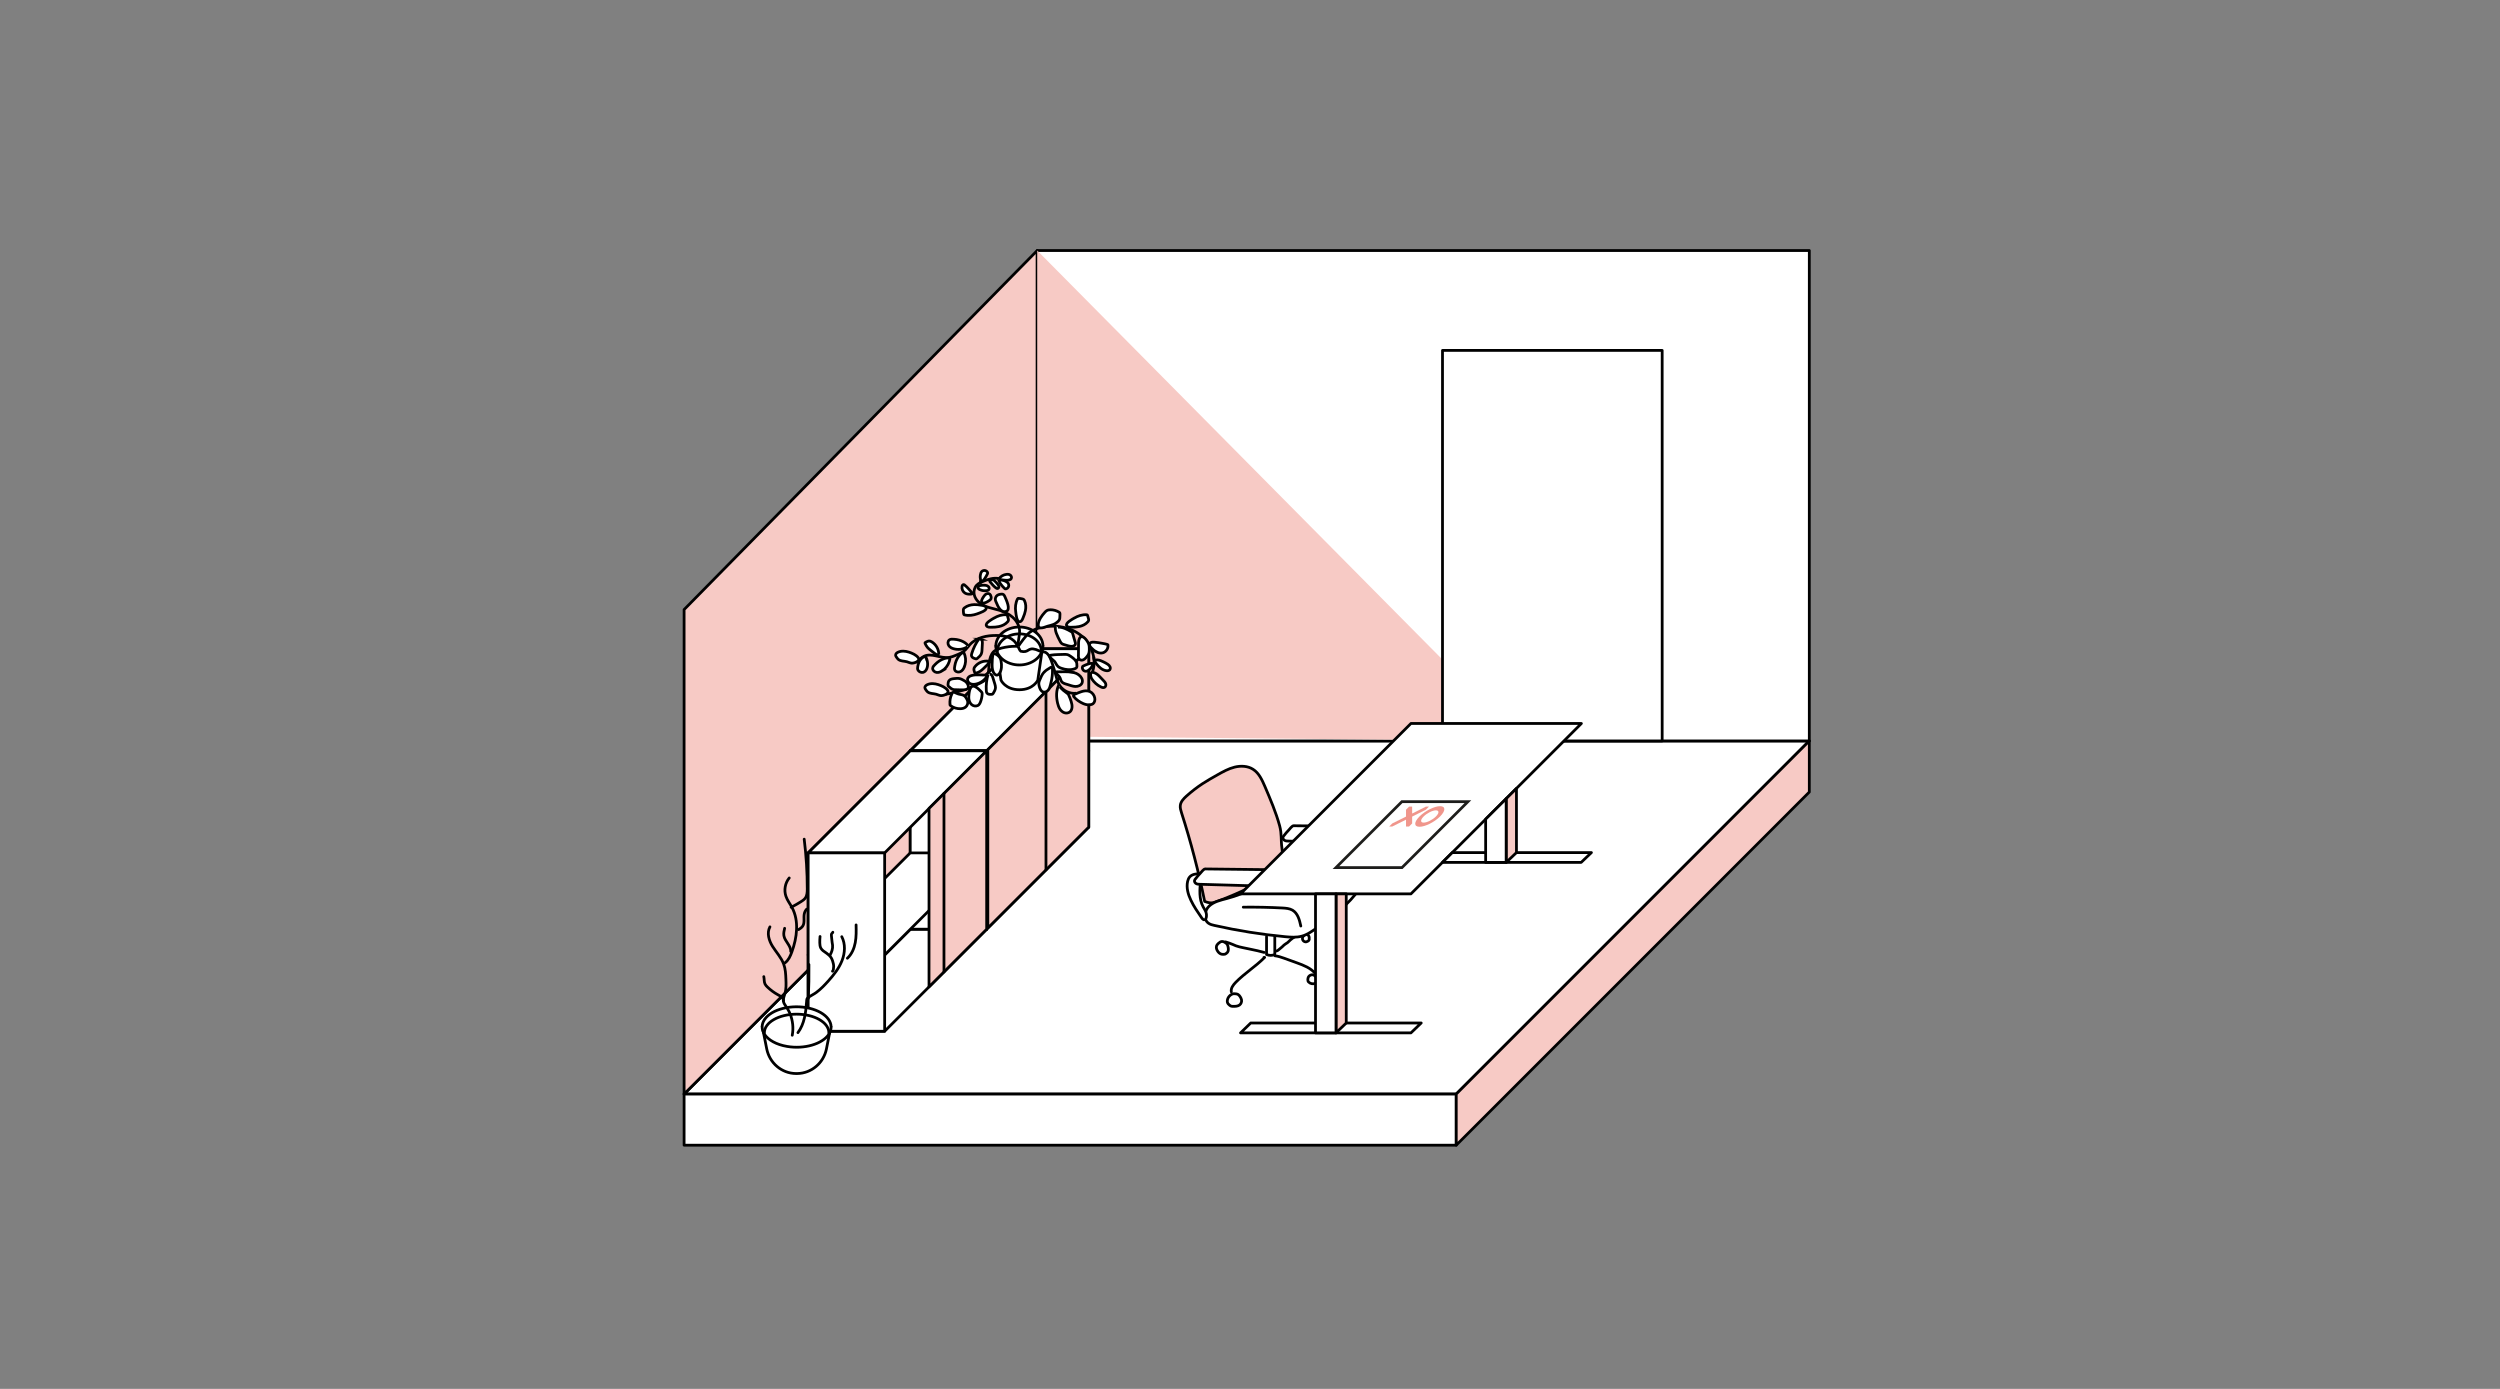 <?xml version="1.0" encoding="UTF-8"?> <svg xmlns="http://www.w3.org/2000/svg" width="360" height="200" viewBox="0 0 360 200" fill="none"><rect x="0" y="0" width="360" height="200" fill="#808080" stroke="none"/><g clip-path="url(#clip0_1_8143)"><path d="M98.51 157.543H209.699L260.54 106.693H149.36L98.51 157.543Z" fill="white" stroke="black" stroke-width="0.4" stroke-linecap="round" stroke-linejoin="round"></path><path d="M209.699 157.543H98.51V164.906H209.699V157.543Z" fill="white" stroke="black" stroke-width="0.4" stroke-linecap="round" stroke-linejoin="round"></path><path d="M149.36 106.693V36.074L98.51 87.78V157.543L149.36 106.693Z" fill="#F7CAC5" stroke="black" stroke-width="0.4" stroke-linecap="round" stroke-linejoin="round"></path><path d="M260.54 36.074H149.36V106.693H260.54V36.074Z" fill="white" stroke="black" stroke-width="0.4" stroke-linecap="round" stroke-linejoin="round"></path><path d="M260.54 114.056L209.699 164.906V157.543L260.54 106.693V114.056Z" fill="#F7CAC5" stroke="black" stroke-width="0.4" stroke-linecap="round" stroke-linejoin="round"></path><g style="mix-blend-mode:multiply"><path d="M149.36 36.074L219.317 106.693L149.36 106.031V36.074Z" fill="#F7CAC5"></path></g><path d="M239.353 50.459H207.72V106.693H239.353V50.459Z" fill="white" stroke="black" stroke-width="0.4" stroke-linecap="round" stroke-linejoin="round"></path><path d="M142.08 133.807H131.073L145.762 119.109H156.778L142.08 133.807Z" fill="white" stroke="black" stroke-width="0.4" stroke-linecap="round" stroke-linejoin="round"></path><path d="M131.073 133.807L145.762 119.109V93.422L131.073 108.12V133.807Z" fill="#F7CAC5" stroke="black" stroke-width="0.4" stroke-linecap="round" stroke-linejoin="round"></path><path d="M156.778 93.422H145.762V119.109H156.778V93.422Z" fill="white" stroke="black" stroke-width="0.4" stroke-linecap="round" stroke-linejoin="round"></path><path d="M142.08 108.12H131.073L145.762 93.422H156.778L142.08 108.12Z" fill="white" stroke="black" stroke-width="0.4" stroke-linecap="round" stroke-linejoin="round"></path><path d="M142.08 122.818H131.073L145.762 108.12H156.778L142.08 122.818Z" fill="white" stroke="black" stroke-width="0.4" stroke-linecap="round" stroke-linejoin="round"></path><path d="M142.246 133.641L156.778 119.109V93.422L142.246 107.954V133.641Z" fill="#F7CAC5" stroke="black" stroke-width="0.4" stroke-linecap="round" stroke-linejoin="round"></path><path d="M150.621 99.579V125.257" stroke="black" stroke-width="0.4" stroke-linecap="round" stroke-linejoin="round"></path><path d="M142.089 108.12H131.073V133.807H142.089V108.12Z" fill="white" stroke="black" stroke-width="0.4" stroke-linecap="round" stroke-linejoin="round"></path><path d="M127.391 148.496H116.374L131.073 133.807H142.08L127.391 148.496Z" fill="white" stroke="black" stroke-width="0.4" stroke-linecap="round" stroke-linejoin="round"></path><path d="M116.374 148.496L131.073 133.807V108.12L116.374 122.818V148.496Z" fill="#F7CAC5" stroke="black" stroke-width="0.4" stroke-linecap="round" stroke-linejoin="round"></path><path d="M142.089 108.12H131.073V133.807H142.089V108.12Z" fill="white" stroke="black" stroke-width="0.4" stroke-linecap="round" stroke-linejoin="round"></path><path d="M127.391 122.818H116.374L131.073 108.12H142.08L127.391 122.818Z" fill="white" stroke="black" stroke-width="0.4" stroke-linecap="round" stroke-linejoin="round"></path><path d="M127.391 137.507H116.374L131.073 122.818H142.08L127.391 137.507Z" fill="white" stroke="black" stroke-width="0.4" stroke-linecap="round" stroke-linejoin="round"></path><path d="M133.778 142.109L142.08 133.807V108.12L133.778 116.421V142.109Z" fill="#F7CAC5" stroke="black" stroke-width="0.4" stroke-linecap="round" stroke-linejoin="round"></path><path d="M135.932 114.268V139.955" stroke="black" stroke-width="0.4" stroke-linecap="round" stroke-linejoin="round"></path><path d="M127.391 122.818H116.374V148.505H127.391V122.818Z" fill="white" stroke="black" stroke-width="0.4" stroke-linecap="round" stroke-linejoin="round"></path><path d="M188.531 135.243C188.522 135.316 188.503 135.39 188.448 135.445C188.411 135.482 188.365 135.51 188.319 135.537C188.255 135.574 188.19 135.602 188.126 135.62C187.951 135.666 187.758 135.583 187.647 135.436C187.463 135.178 187.574 134.865 187.794 134.681C187.886 134.608 187.988 134.497 188.107 134.507C188.245 134.507 188.374 134.635 188.439 134.737C188.531 134.884 188.549 135.077 188.522 135.243H188.531Z" fill="white" stroke="black" stroke-width="0.4" stroke-linecap="round" stroke-linejoin="round"></path><path d="M183.818 136.945C184.021 136.899 184.177 136.706 184.334 136.596C184.546 136.448 184.711 136.264 184.895 136.09C185.052 135.942 185.227 135.878 185.392 135.749C185.54 135.639 185.659 135.491 185.806 135.362C186 135.197 186.202 135.04 186.414 134.921C186.561 134.838 186.727 134.783 186.865 134.7C187.003 134.617 187.132 134.479 187.279 134.396C187.555 134.24 188.098 134.074 188.071 134.083" stroke="black" stroke-width="0.4" stroke-linecap="round" stroke-linejoin="round"></path><path d="M173.474 129.813C172.599 125.505 171.486 121.235 170.142 117.047C170.031 116.688 169.912 116.32 169.967 115.952C170.041 115.418 170.446 115.004 170.841 114.645C171.568 113.992 172.342 113.393 173.151 112.86C173.842 112.409 174.56 112.004 175.278 111.599C176.078 111.148 176.888 110.688 177.781 110.467C178.674 110.246 179.668 110.283 180.441 110.78C181.297 111.323 181.738 112.317 182.143 113.246C182.935 115.105 183.736 116.964 184.269 118.916C184.592 120.112 184.426 120.922 184.601 122.155C184.72 123.03 184.794 123.959 184.398 124.751C184.003 125.533 183.211 126.039 182.447 126.472C180.054 127.843 177.542 128.994 174.946 129.914C174.394 130.107 174.017 130.006 173.474 129.803V129.813Z" fill="#F7CAC5" stroke="black" stroke-width="0.4" stroke-linecap="round" stroke-linejoin="round"></path><path d="M192.939 124.594C193.749 124.557 194.587 124.53 195.341 124.806C195.664 124.926 195.976 125.1 196.179 125.377C196.722 126.104 196.317 127.144 195.82 127.898C194.255 130.264 191.908 131.966 189.608 133.623C188.936 134.102 188.255 134.599 187.454 134.81C186.681 135.022 185.852 134.958 185.052 134.884C181.628 134.562 178.232 134.019 174.882 133.264C174.578 133.2 174.274 133.126 174.017 132.942C173.253 132.399 173.437 131.129 174.109 130.485C174.79 129.84 175.756 129.629 176.658 129.389C179.474 128.644 181.794 127.337 184.187 125.745C185.254 125.036 186.653 125.091 187.896 124.962C189.571 124.797 191.255 124.677 192.939 124.594V124.594Z" fill="white" stroke="black" stroke-width="0.4" stroke-linecap="round" stroke-linejoin="round"></path><path d="M184.868 120.351C184.812 120.425 184.766 120.489 184.748 120.581C184.711 120.756 184.84 120.94 184.997 121.023C185.153 121.106 185.346 121.115 185.53 121.115C189.58 121.235 193.63 121.345 197.679 121.465C198.13 121.474 198.609 121.483 198.995 121.263C199.253 121.115 199.437 120.885 199.63 120.664C199.87 120.379 200.1 120.103 200.339 119.818C200.477 119.652 200.624 119.422 200.514 119.238C200.422 119.081 200.21 119.063 200.035 119.063C195.452 119.008 190.859 118.962 186.276 118.906C186.064 118.906 185.714 119.385 185.567 119.541C185.319 119.799 185.089 120.066 184.877 120.351H184.868Z" fill="white" stroke="black" stroke-width="0.4" stroke-linecap="round" stroke-linejoin="round"></path><path d="M172.747 125.818C172.222 125.818 171.642 125.892 171.302 126.297C171.154 126.472 171.071 126.702 171.016 126.923C170.814 127.834 171.081 128.782 171.486 129.629C171.909 130.531 172.48 131.35 173.041 132.169C173.151 132.325 173.308 132.5 173.483 132.445C173.612 132.408 173.676 132.261 173.704 132.123C173.759 131.856 173.741 131.58 173.648 131.331C173.556 131.064 173.382 130.834 173.253 130.586C172.645 129.463 172.756 128.101 172.885 126.821" fill="white"></path><path d="M172.747 125.818C172.222 125.818 171.642 125.892 171.302 126.297C171.154 126.472 171.071 126.702 171.016 126.923C170.814 127.834 171.081 128.782 171.486 129.629C171.909 130.531 172.48 131.35 173.041 132.169C173.151 132.325 173.308 132.5 173.483 132.445C173.612 132.408 173.676 132.261 173.704 132.123C173.759 131.856 173.741 131.58 173.648 131.331C173.556 131.064 173.382 130.834 173.253 130.586C172.645 129.463 172.756 128.101 172.885 126.821" stroke="black" stroke-width="0.4" stroke-linecap="round" stroke-linejoin="round"></path><path d="M182.383 134.884V137.452C182.76 137.617 183.193 137.617 183.57 137.452V134.81" stroke="black" stroke-width="0.4" stroke-linecap="round" stroke-linejoin="round"></path><path d="M175.498 135.804C175.37 135.924 175.241 136.053 175.185 136.209C175.103 136.449 175.185 136.725 175.324 136.936C175.443 137.139 175.627 137.314 175.848 137.387C175.931 137.415 176.023 137.424 176.106 137.424C176.207 137.424 176.308 137.424 176.41 137.396C176.483 137.369 176.538 137.323 176.603 137.277C176.658 137.231 176.713 137.185 176.759 137.13C176.907 136.945 176.897 136.679 176.861 136.448C176.833 136.264 176.787 136.071 176.667 135.924C176.621 135.869 176.557 135.823 176.502 135.777C176.354 135.675 176.179 135.574 175.995 135.574C175.802 135.574 175.655 135.666 175.517 135.795L175.498 135.804Z" fill="white" stroke="black" stroke-width="0.4" stroke-linecap="round" stroke-linejoin="round"></path><path d="M188.383 140.765C188.347 140.857 188.337 140.958 188.328 141.059C188.328 141.124 188.328 141.198 188.347 141.262C188.365 141.326 188.411 141.372 188.448 141.418C188.687 141.667 189.092 141.741 189.405 141.593C189.433 141.575 189.46 141.566 189.488 141.538C189.516 141.51 189.534 141.474 189.543 141.437C189.617 141.225 189.635 140.995 189.552 140.783C189.469 140.581 189.304 140.461 189.101 140.388C188.936 140.323 188.706 140.406 188.568 140.507C188.485 140.572 188.411 140.664 188.374 140.765H188.383Z" fill="white" stroke="black" stroke-width="0.4" stroke-linecap="round" stroke-linejoin="round"></path><path d="M178.296 143.213C178.425 143.296 178.517 143.425 178.6 143.554C178.683 143.692 178.756 143.839 178.784 143.995C178.83 144.262 178.71 144.557 178.49 144.723C178.241 144.907 177.901 144.916 177.597 144.916C177.496 144.916 177.394 144.916 177.302 144.888C177.219 144.861 177.146 144.815 177.072 144.759C176.934 144.649 176.796 144.52 176.75 144.345C176.732 144.262 176.722 144.18 176.732 144.097C176.759 143.839 176.87 143.6 177.054 143.416C177.201 143.259 177.45 143.103 177.67 143.094C177.864 143.094 178.131 143.112 178.296 143.213V143.213Z" fill="white" stroke="black" stroke-width="0.4" stroke-linecap="round" stroke-linejoin="round"></path><path d="M176.474 135.629C176.842 135.74 177.201 135.869 177.551 136.016C177.698 136.08 177.836 136.145 177.983 136.2C178.296 136.32 178.628 136.384 178.959 136.458C179.355 136.541 179.75 136.623 180.146 136.706C180.781 136.835 181.416 136.973 182.033 137.148" stroke="black" stroke-width="0.4" stroke-linecap="round" stroke-linejoin="round"></path><path d="M183.598 137.636C184.049 137.682 184.49 137.838 184.914 137.985C185.53 138.206 186.147 138.436 186.773 138.657C187.73 139.007 188.742 139.384 189.387 140.176" stroke="black" stroke-width="0.4" stroke-linecap="round" stroke-linejoin="round"></path><path d="M177.312 142.827C177.21 142.32 177.569 141.842 177.937 141.464C179.217 140.148 180.818 139.173 182.107 137.866C182.079 137.847 182.033 137.847 182.005 137.866" stroke="black" stroke-width="0.4" stroke-linecap="round" stroke-linejoin="round"></path><path d="M187.316 133.347C187.132 132.482 186.883 131.515 186.119 131.064C185.687 130.816 185.171 130.779 184.674 130.751C182.797 130.65 180.91 130.613 179.033 130.632" stroke="black" stroke-width="0.4" stroke-linecap="round" stroke-linejoin="round"></path><path d="M172.13 126.573C172.075 126.647 172.029 126.711 172.01 126.803C171.973 126.978 172.102 127.162 172.259 127.245C172.415 127.328 172.608 127.337 172.793 127.337C176.842 127.457 180.892 127.567 184.941 127.687C185.392 127.696 185.871 127.705 186.257 127.484C186.515 127.337 186.699 127.107 186.892 126.886C187.132 126.601 187.362 126.325 187.601 126.039C187.739 125.874 187.886 125.643 187.776 125.459C187.684 125.303 187.472 125.285 187.297 125.285C182.714 125.229 178.121 125.183 173.538 125.128C173.326 125.128 172.977 125.607 172.829 125.763C172.581 126.021 172.351 126.288 172.139 126.573H172.13Z" fill="white" stroke="black" stroke-width="0.4" stroke-linecap="round" stroke-linejoin="round"></path><path d="M178.637 128.718H203.174L227.72 104.181H203.174L178.637 128.718Z" fill="white" stroke="black" stroke-width="0.4" stroke-linecap="round" stroke-linejoin="round"></path><path d="M178.637 148.735H203.174L204.655 147.309H180.109L178.637 148.735Z" fill="white" stroke="black" stroke-width="0.4" stroke-linecap="round" stroke-linejoin="round"></path><path d="M193.86 147.309L192.387 148.735V128.718H193.86V147.309Z" fill="#F7CAC5" stroke="black" stroke-width="0.4" stroke-linecap="round" stroke-linejoin="round"></path><path d="M192.387 128.718H189.433V148.735H192.387V128.718Z" fill="white" stroke="black" stroke-width="0.4" stroke-linecap="round" stroke-linejoin="round"></path><path d="M207.711 124.189H227.683L229.165 122.772H209.128L207.711 124.189Z" fill="white" stroke="black" stroke-width="0.4" stroke-linecap="round" stroke-linejoin="round"></path><path d="M218.369 122.772L216.887 124.189V115.013L218.369 113.532V122.772Z" fill="#F7CAC5" stroke="black" stroke-width="0.4" stroke-linecap="round" stroke-linejoin="round"></path><path d="M216.887 124.189H213.933V117.958L216.887 115.013V124.189Z" fill="white" stroke="black" stroke-width="0.4" stroke-linecap="round" stroke-linejoin="round"></path><path d="M201.876 115.437H211.383L201.885 124.935H192.378L201.876 115.437Z" fill="white" stroke="#1D1D1B" stroke-width="0.4" stroke-miterlimit="10"></path><path d="M207.371 117.572C208.19 116.753 208.19 116.09 207.371 116.09C206.551 116.09 205.226 116.753 204.407 117.572C203.588 118.391 203.588 119.054 204.407 119.054C205.226 119.054 206.551 118.391 207.371 117.572ZM206.772 117.572C206.285 118.06 205.493 118.456 205.005 118.456C204.517 118.456 204.517 118.06 205.005 117.572C205.493 117.084 206.285 116.688 206.772 116.688C207.26 116.688 207.26 117.084 206.772 117.572Z" fill="#F0968C"></path><path d="M202.465 119.017H202.907L203.349 118.575V117.59L205.327 116.596L205.769 116.155H205.327L203.349 117.149V116.155H202.907L202.465 116.596V117.59L200.486 118.575L200.044 119.017H200.486L202.465 118.032V119.017Z" fill="#F0968C"></path><path d="M150.179 92.869L149.443 97.941C149.443 97.941 148.826 99.321 146.792 99.321C144.758 99.321 144.142 97.941 144.142 97.941L143.405 92.869" fill="white"></path><path d="M150.179 92.869L149.443 97.941C149.443 97.941 148.826 99.321 146.792 99.321C144.758 99.321 144.142 97.941 144.142 97.941L143.405 92.869" stroke="black" stroke-width="0.4" stroke-miterlimit="10"></path><path d="M149.949 94.02C149.986 93.937 150.023 93.863 150.05 93.781C150.566 92.326 149.526 90.817 147.722 90.394C145.918 89.98 144.05 90.817 143.534 92.262C143.323 92.86 143.378 93.459 143.636 94.001" fill="white"></path><path d="M149.949 94.02C149.986 93.937 150.023 93.863 150.05 93.781C150.566 92.326 149.526 90.817 147.722 90.394C145.918 89.98 144.05 90.817 143.534 92.262C143.323 92.86 143.378 93.459 143.636 94.001" stroke="black" stroke-width="0.4" stroke-miterlimit="10"></path><path d="M146.792 91.277C145.044 91.277 143.617 92.4 143.617 93.79C143.617 93.863 143.617 93.937 143.626 94.001C143.994 94.775 144.786 95.4 145.854 95.649C147.547 96.045 149.314 95.318 149.94 94.02C149.94 93.946 149.958 93.863 149.958 93.79C149.958 92.4 148.541 91.277 146.783 91.277H146.792Z" fill="white" stroke="black" stroke-width="0.4" stroke-miterlimit="10"></path><path d="M146.618 93.09C146.94 92.612 147.768 91.461 148.219 91.102C148.753 90.679 149.425 90.458 150.087 90.32C152.048 89.924 154.211 90.292 155.748 91.572C157.285 92.851 158.012 95.124 157.238 96.965" stroke="black" stroke-width="0.4" stroke-miterlimit="10"></path><path d="M146.618 93.09C146.599 93.146 146.912 93.753 146.958 93.771C148.21 94.094 147.934 93.146 149.176 93.532C149.461 93.624 149.71 93.781 150.004 93.845C150.225 93.891 150.382 93.845 150.593 93.965C151.081 94.25 151.311 94.931 151.486 95.428C151.67 95.953 151.827 96.477 151.974 97.011C152.13 97.6 152.269 98.207 152.6 98.714C153.106 99.487 154.063 99.938 154.984 99.827" stroke="black" stroke-width="0.4" stroke-miterlimit="10"></path><path d="M156.815 101.493C157.018 101.493 157.238 101.456 157.404 101.328C157.643 101.134 157.699 100.794 157.643 100.499C157.57 100.103 157.294 99.735 156.926 99.579C156.548 99.422 156.116 99.468 155.729 99.597C155.444 99.689 155.158 99.809 154.882 99.929C154.671 100.011 154.468 100.094 154.643 100.334C154.947 100.748 155.508 101.107 155.968 101.309C156.235 101.429 156.521 101.502 156.815 101.502V101.493Z" fill="white" stroke="black" stroke-width="0.4" stroke-miterlimit="10"></path><path d="M152.489 98.594C152.066 99.404 152.084 100.37 152.296 101.263C152.37 101.548 152.453 101.834 152.609 102.082C152.766 102.331 152.996 102.542 153.272 102.635C153.548 102.727 153.879 102.681 154.091 102.487C154.256 102.34 154.339 102.119 154.367 101.898C154.404 101.585 154.33 101.272 154.238 100.978C154.146 100.674 154.026 100.38 153.888 100.085C153.861 100.03 153.842 99.984 153.796 99.938C153.75 99.892 153.704 99.855 153.649 99.818C153.272 99.561 152.922 99.257 152.627 98.916" fill="white"></path><path d="M152.489 98.594C152.066 99.404 152.084 100.37 152.296 101.263C152.37 101.548 152.453 101.834 152.609 102.082C152.766 102.331 152.996 102.542 153.272 102.635C153.548 102.727 153.879 102.681 154.091 102.487C154.256 102.34 154.339 102.119 154.367 101.898C154.404 101.585 154.33 101.272 154.238 100.978C154.146 100.674 154.026 100.38 153.888 100.085C153.861 100.03 153.842 99.984 153.796 99.938C153.75 99.892 153.704 99.855 153.649 99.818C153.272 99.561 152.922 99.257 152.627 98.916" stroke="black" stroke-width="0.4" stroke-miterlimit="10"></path><path d="M154.367 96.809C154.579 96.836 154.781 96.882 154.974 96.965C155.112 97.029 155.25 97.112 155.37 97.204C155.545 97.342 155.692 97.508 155.784 97.701C155.876 97.895 155.895 98.134 155.821 98.336C155.674 98.695 155.241 98.87 154.846 98.852C154.45 98.833 154.091 98.677 153.713 98.567C153.401 98.474 153.042 98.401 152.858 98.125C152.756 97.977 152.729 97.803 152.664 97.646C152.554 97.379 152.361 97.25 152.167 97.057C152.121 97.011 152.02 96.901 152.048 96.818C152.084 96.707 152.25 96.744 152.351 96.744C153.023 96.735 153.704 96.698 154.376 96.799L154.367 96.809Z" fill="white" stroke="black" stroke-width="0.4" stroke-miterlimit="10"></path><path d="M150.354 96.781C150.05 97.112 149.876 97.536 149.71 97.95C149.655 98.079 149.599 98.217 149.59 98.364C149.572 98.539 149.618 98.723 149.664 98.889C149.756 99.201 149.903 99.551 150.216 99.643C150.474 99.726 150.768 99.588 150.943 99.376C151.118 99.165 151.201 98.898 151.265 98.631C151.413 98.088 151.523 97.526 151.551 96.956C151.551 96.716 151.578 96.431 151.532 96.201C151.468 95.934 151.247 96.146 151.09 96.238C150.833 96.385 150.584 96.551 150.382 96.772L150.354 96.781Z" fill="white" stroke="black" stroke-width="0.4" stroke-miterlimit="10"></path><path d="M153.244 94.232C153.391 94.232 153.539 94.222 153.677 94.259C153.879 94.305 154.063 94.434 154.238 94.554C154.588 94.802 154.974 95.097 155.057 95.529C155.076 95.649 155.076 95.778 155.076 95.897C155.076 95.962 155.076 96.026 155.048 96.082C155.002 96.192 154.882 96.247 154.781 96.293C154.155 96.532 153.456 96.45 152.83 96.229C152.646 96.164 152.471 96.091 152.333 95.953C152.121 95.75 152.029 95.456 151.845 95.235C151.735 95.097 150.741 94.434 151.339 94.342C151.965 94.241 152.627 94.259 153.253 94.232H153.244Z" fill="white" stroke="black" stroke-width="0.4" stroke-miterlimit="10"></path><path d="M146.479 92.98C146.277 92.437 145.798 92.023 145.274 91.802C144.749 91.581 144.151 91.516 143.571 91.507C142.145 91.48 140.598 91.783 139.65 92.842C139.429 93.081 139.255 93.357 139.015 93.587C138.61 93.974 138.077 94.195 137.552 94.397C137.276 94.508 137 94.618 136.705 94.664C135.472 94.867 134.147 93.956 133.033 94.517C132.6 94.738 132.287 95.143 131.855 95.354" stroke="black" stroke-width="0.4" stroke-miterlimit="10"></path><path d="M146.618 93.09C145.808 92.971 143.617 93.265 143.056 93.864C142.678 94.268 142.522 94.839 142.457 95.391C142.393 95.944 142.402 96.505 142.292 97.048C142.227 97.342 142.126 97.646 141.914 97.867C141.758 98.033 141.546 98.152 141.344 98.263C139.706 99.128 137.929 99.708 136.098 99.993" stroke="black" stroke-width="0.4" stroke-miterlimit="10"></path><path d="M146.618 93.09C146.535 92.326 146.866 91.562 146.82 90.789C146.774 90.062 146.378 89.381 145.835 88.894C145.292 88.406 144.611 88.093 143.912 87.881C142.899 87.577 141.767 87.448 140.976 86.749C140.626 86.445 140.359 86.031 140.276 85.58C140.193 85.129 140.313 84.623 140.626 84.282C140.874 84.016 141.215 83.859 141.556 83.721C142.273 83.427 143.056 83.16 143.829 83.307" stroke="black" stroke-width="0.4" stroke-miterlimit="10"></path><path d="M150.446 88.185C150.529 88.093 150.621 88.001 150.722 87.936C150.888 87.835 151.081 87.807 151.275 87.807C151.707 87.807 152.14 87.927 152.508 88.157C152.545 88.185 152.591 88.212 152.609 88.249C152.627 88.295 152.637 88.341 152.637 88.387C152.637 88.562 152.637 88.728 152.618 88.894C152.618 88.995 152.6 89.105 152.563 89.206C152.517 89.317 152.434 89.409 152.351 89.492C152.158 89.676 151.928 89.832 151.67 89.933C151.413 90.035 151.146 90.09 150.879 90.164C150.474 90.274 149.471 90.799 149.507 89.952C149.535 89.308 150.023 88.645 150.446 88.185Z" fill="white" stroke="black" stroke-width="0.4" stroke-miterlimit="10"></path><path d="M152.002 90.145C151.91 90.486 151.992 90.854 152.112 91.185C152.259 91.59 152.462 91.977 152.664 92.354C152.72 92.465 152.784 92.575 152.876 92.658C152.968 92.731 153.078 92.777 153.198 92.814C153.401 92.879 153.603 92.943 153.815 92.998C154.1 93.072 154.431 93.136 154.689 92.971C154.772 92.915 154.836 92.842 154.855 92.75C154.873 92.658 154.855 92.575 154.827 92.483C154.717 92.059 154.597 91.645 154.468 91.231C154.45 91.176 154.431 91.121 154.404 91.075C154.367 91.019 154.303 90.983 154.247 90.955C153.658 90.615 153.014 90.274 152.333 90.311" fill="white"></path><path d="M152.002 90.145C151.91 90.486 151.992 90.854 152.112 91.185C152.259 91.59 152.462 91.977 152.664 92.354C152.72 92.465 152.784 92.575 152.876 92.658C152.968 92.731 153.078 92.777 153.198 92.814C153.401 92.879 153.603 92.943 153.815 92.998C154.1 93.072 154.431 93.136 154.689 92.971C154.772 92.915 154.836 92.842 154.855 92.75C154.873 92.658 154.855 92.575 154.827 92.483C154.717 92.059 154.597 91.645 154.468 91.231C154.45 91.176 154.431 91.121 154.404 91.075C154.367 91.019 154.303 90.983 154.247 90.955C153.658 90.615 153.014 90.274 152.333 90.311" stroke="black" stroke-width="0.4" stroke-miterlimit="10"></path><path d="M154.68 89.013C155.223 88.691 155.84 88.479 156.465 88.525C156.502 88.525 156.539 88.525 156.567 88.553C156.594 88.571 156.603 88.608 156.613 88.636C156.668 88.792 156.714 88.958 156.751 89.124C156.769 89.197 156.778 89.28 156.76 89.354C156.741 89.418 156.695 89.473 156.659 89.528C156.337 89.906 155.867 90.127 155.379 90.228C155.039 90.302 154.689 90.32 154.339 90.32C154.1 90.32 153.75 90.357 153.603 90.118C153.355 89.722 154.404 89.179 154.671 89.013H154.68Z" fill="white" stroke="black" stroke-width="0.4" stroke-miterlimit="10"></path><path d="M143.129 89.013C143.672 88.691 144.289 88.479 144.915 88.525C144.952 88.525 144.988 88.525 145.016 88.553C145.044 88.571 145.053 88.608 145.062 88.636C145.117 88.792 145.163 88.958 145.2 89.124C145.219 89.197 145.228 89.28 145.209 89.354C145.191 89.418 145.145 89.473 145.108 89.528C144.786 89.906 144.317 90.127 143.829 90.228C143.488 90.302 143.139 90.32 142.789 90.32C142.549 90.32 142.2 90.357 142.053 90.118C141.804 89.722 142.853 89.179 143.12 89.013H143.129Z" fill="white" stroke="black" stroke-width="0.4" stroke-miterlimit="10"></path><path d="M146.259 88.102C146.176 87.476 146.231 86.823 146.516 86.261C146.535 86.234 146.553 86.197 146.581 86.178C146.608 86.16 146.645 86.16 146.682 86.169C146.848 86.169 147.013 86.197 147.179 86.234C147.253 86.252 147.335 86.27 147.4 86.317C147.455 86.362 147.483 86.418 147.519 86.482C147.731 86.924 147.759 87.448 147.658 87.936C147.593 88.277 147.473 88.608 147.335 88.93C147.243 89.151 147.142 89.483 146.857 89.528C146.397 89.602 146.305 88.424 146.268 88.111L146.259 88.102Z" fill="white" stroke="black" stroke-width="0.4" stroke-miterlimit="10"></path><path d="M140.746 88.387C140.157 88.599 139.503 88.7 138.896 88.544C138.859 88.544 138.822 88.525 138.804 88.498C138.785 88.47 138.776 88.442 138.767 88.406C138.739 88.24 138.721 88.074 138.721 87.9C138.721 87.817 138.721 87.743 138.758 87.669C138.785 87.605 138.84 87.559 138.896 87.522C139.282 87.218 139.788 87.08 140.276 87.062C140.626 87.053 140.966 87.09 141.316 87.154C141.556 87.2 141.896 87.228 142.006 87.485C142.181 87.918 141.049 88.268 140.755 88.378L140.746 88.387Z" fill="white" stroke="black" stroke-width="0.4" stroke-miterlimit="10"></path><path d="M155.287 94.36C155.287 94.581 155.306 94.83 155.471 94.968C155.6 95.078 155.803 95.088 155.968 95.023C156.134 94.959 156.263 94.839 156.383 94.71C156.567 94.517 156.732 94.287 156.806 94.029C156.852 93.854 156.861 93.67 156.861 93.486C156.861 93.228 156.861 92.962 156.76 92.713C156.613 92.308 155.84 91.185 155.444 91.931C155.269 92.253 155.315 92.741 155.306 93.09C155.296 93.514 155.296 93.928 155.296 94.351L155.287 94.36Z" fill="white" stroke="black" stroke-width="0.4" stroke-miterlimit="10"></path><path d="M157.864 93.873C158.159 94.02 158.499 94.094 158.821 94.001C159.291 93.864 159.622 93.348 159.539 92.86C159.521 92.768 158.729 92.639 158.628 92.621C158.306 92.557 157.975 92.51 157.653 92.483C157.413 92.465 157.064 92.428 156.935 92.676C156.824 92.879 156.962 93.09 157.1 93.238C157.321 93.477 157.588 93.716 157.883 93.864L157.864 93.873Z" fill="white" stroke="black" stroke-width="0.4" stroke-miterlimit="10"></path><path d="M157.533 94.544C157.441 94.931 157.662 95.308 157.91 95.621C158.269 96.082 158.739 96.505 159.318 96.579C159.484 96.606 159.677 96.579 159.797 96.459C159.898 96.339 159.908 96.155 159.843 96.017C159.779 95.879 159.659 95.759 159.53 95.667C159.318 95.511 159.079 95.4 158.831 95.281C158.481 95.115 158.085 94.94 157.717 95.069" fill="white"></path><path d="M157.533 94.544C157.441 94.931 157.662 95.308 157.91 95.621C158.269 96.082 158.739 96.505 159.318 96.579C159.484 96.606 159.677 96.579 159.797 96.459C159.898 96.339 159.908 96.155 159.843 96.017C159.779 95.879 159.659 95.759 159.53 95.667C159.318 95.511 159.079 95.4 158.831 95.281C158.481 95.115 158.085 94.94 157.717 95.069" stroke="black" stroke-width="0.4" stroke-miterlimit="10"></path><path d="M157.229 97.775C157.551 98.263 158.002 98.668 158.527 98.916C158.693 98.999 158.895 99.064 159.061 98.972C159.236 98.879 159.282 98.631 159.217 98.447C159.153 98.263 159.006 98.106 158.868 97.968C158.481 97.582 158.048 96.993 157.496 96.845C156.861 96.671 157.018 97.444 157.229 97.775V97.775Z" fill="white" stroke="black" stroke-width="0.4" stroke-miterlimit="10"></path><path d="M157.248 95.529C157.146 95.529 157.054 95.529 156.962 95.538C156.87 95.557 156.778 95.585 156.686 95.621C156.447 95.704 156.208 95.787 155.987 95.907C155.95 95.925 155.922 95.944 155.895 95.971C155.876 95.999 155.858 96.035 155.858 96.072C155.84 96.229 155.895 96.404 156.005 96.514C156.116 96.624 156.29 96.68 156.447 96.652C156.613 96.624 156.751 96.514 156.88 96.404C156.972 96.321 157.064 96.238 157.128 96.137C157.202 96.026 157.257 95.907 157.33 95.805C157.367 95.759 157.524 95.64 157.505 95.585C157.487 95.502 157.294 95.538 157.238 95.529H157.248Z" fill="white" stroke="black" stroke-width="0.4" stroke-miterlimit="10"></path><path d="M143.875 83.666C143.902 83.758 143.939 83.85 143.985 83.933C144.031 84.016 144.096 84.089 144.151 84.172C144.307 84.365 144.464 84.568 144.657 84.734C144.685 84.761 144.712 84.779 144.749 84.798C144.786 84.807 144.823 84.798 144.86 84.798C145.016 84.761 145.154 84.651 145.219 84.503C145.283 84.356 145.274 84.181 145.2 84.034C145.117 83.887 144.97 83.795 144.823 83.712C144.712 83.657 144.602 83.601 144.482 83.565C144.353 83.528 144.225 83.519 144.096 83.491C144.04 83.473 143.875 83.362 143.829 83.399C143.755 83.445 143.847 83.611 143.875 83.666V83.666Z" fill="white" stroke="black" stroke-width="0.4" stroke-miterlimit="10"></path><path d="M141.445 83.703C141.519 83.647 141.602 83.583 141.666 83.509C141.73 83.436 141.786 83.353 141.832 83.27C141.97 83.058 142.099 82.847 142.2 82.617C142.218 82.58 142.227 82.543 142.227 82.506C142.227 82.469 142.209 82.433 142.191 82.396C142.108 82.258 141.96 82.156 141.795 82.147C141.629 82.138 141.473 82.193 141.362 82.313C141.252 82.442 141.206 82.607 141.178 82.773C141.16 82.893 141.141 83.022 141.151 83.141C141.151 83.27 141.197 83.399 141.206 83.528C141.206 83.592 141.16 83.776 141.206 83.813C141.27 83.868 141.399 83.721 141.445 83.684V83.703Z" fill="white" stroke="black" stroke-width="0.4" stroke-miterlimit="10"></path><path d="M135.104 98.585C134.588 98.419 133.999 98.364 133.512 98.603C133.337 98.686 133.171 98.843 133.18 99.036C133.18 99.128 133.245 99.22 133.3 99.294C133.383 99.413 133.456 99.533 133.567 99.625C133.898 99.901 134.386 99.855 134.8 99.966C135.03 100.03 135.251 100.15 135.49 100.168C135.822 100.196 136.77 99.901 136.457 99.413C136.181 98.99 135.555 98.732 135.104 98.585V98.585Z" fill="white" stroke="black" stroke-width="0.4" stroke-miterlimit="10"></path><path d="M130.889 93.909C130.373 93.744 129.784 93.689 129.296 93.928C129.121 94.011 128.956 94.167 128.965 94.36C128.965 94.453 129.029 94.544 129.085 94.618C129.167 94.738 129.241 94.857 129.352 94.95C129.683 95.226 130.171 95.18 130.585 95.29C130.815 95.354 131.036 95.474 131.275 95.493C131.606 95.52 132.554 95.226 132.241 94.738C131.965 94.314 131.339 94.057 130.889 93.909V93.909Z" fill="white" stroke="black" stroke-width="0.4" stroke-miterlimit="10"></path><path d="M136.788 101.42C136.788 101.466 136.797 101.521 136.825 101.558C136.843 101.585 136.871 101.613 136.908 101.631C137.313 101.926 137.819 102.073 138.316 102.055C138.583 102.045 138.85 101.981 139.052 101.815C139.301 101.613 139.42 101.254 139.337 100.941C139.301 100.821 139.245 100.711 139.181 100.6C139.107 100.462 139.015 100.324 138.896 100.223C138.684 100.048 138.389 100.021 138.123 99.965C137.874 99.91 137.672 99.791 137.441 99.698C137.211 99.606 137.138 99.781 137.046 99.975C136.834 100.426 136.751 100.932 136.797 101.42H136.788Z" fill="white" stroke="black" stroke-width="0.4" stroke-miterlimit="10"></path><path d="M137.672 99.33C137.552 99.33 137.441 99.33 137.322 99.303C137.046 99.248 136.834 99.054 136.622 98.861C136.586 98.824 136.549 98.797 136.53 98.741C136.512 98.695 136.512 98.64 136.512 98.594C136.521 98.401 136.54 98.189 136.65 98.023C136.816 97.803 137.119 97.747 137.395 97.72C137.662 97.692 137.938 97.655 138.205 97.72C138.435 97.775 138.647 97.904 138.859 98.023C138.96 98.079 139.052 98.143 139.135 98.226C139.393 98.493 139.66 99.109 139.172 99.266C138.721 99.413 138.132 99.312 137.662 99.312L137.672 99.33Z" fill="white" stroke="black" stroke-width="0.4" stroke-miterlimit="10"></path><path d="M139.54 99.873C139.503 100.186 139.476 100.508 139.549 100.821C139.623 101.134 139.798 101.429 140.083 101.576C140.368 101.723 140.746 101.705 140.966 101.475C141.059 101.374 141.114 101.254 141.169 101.134C141.316 100.766 141.408 100.37 141.427 99.965C141.427 99.883 141.427 99.8 141.399 99.735C141.371 99.671 141.316 99.625 141.27 99.57C141.206 99.505 141.132 99.441 141.068 99.376C141.003 99.312 140.948 99.257 140.884 99.201C140.672 99.017 140.258 98.686 139.963 98.861C139.65 99.036 139.586 99.579 139.54 99.892V99.873Z" fill="white" stroke="black" stroke-width="0.4" stroke-miterlimit="10"></path><path d="M142.172 97.186C141.408 97.269 140.617 97.057 139.88 97.287C139.669 97.352 139.457 97.471 139.365 97.674C139.245 97.941 139.411 98.272 139.66 98.419C139.908 98.567 140.23 98.567 140.516 98.511C141.178 98.382 141.776 97.959 142.126 97.388" fill="white"></path><path d="M142.172 97.186C141.408 97.269 140.617 97.057 139.88 97.287C139.669 97.352 139.457 97.471 139.365 97.674C139.245 97.941 139.411 98.272 139.66 98.419C139.908 98.567 140.23 98.567 140.516 98.511C141.178 98.382 141.776 97.959 142.126 97.388" stroke="black" stroke-width="0.4" stroke-miterlimit="10"></path><path d="M143.801 83.463C144.298 83.454 144.795 83.629 145.274 83.528C145.412 83.5 145.559 83.436 145.623 83.307C145.716 83.141 145.623 82.92 145.476 82.81C145.329 82.7 145.117 82.681 144.933 82.709C144.501 82.755 144.096 82.994 143.847 83.344" fill="white"></path><path d="M143.801 83.463C144.298 83.454 144.795 83.629 145.274 83.528C145.412 83.5 145.559 83.436 145.623 83.307C145.716 83.141 145.623 82.92 145.476 82.81C145.329 82.7 145.117 82.681 144.933 82.709C144.501 82.755 144.096 82.994 143.847 83.344" stroke="black" stroke-width="0.4" stroke-miterlimit="10"></path><path d="M139.411 93.017C139.209 92.639 138.463 92.106 137.331 92.05C137.11 92.041 136.871 92.013 136.696 92.151C136.466 92.336 136.457 92.704 136.613 92.952C136.77 93.201 137.046 93.348 137.331 93.422C137.975 93.606 138.702 93.514 139.273 93.164" fill="white"></path><path d="M139.411 93.017C139.209 92.639 138.463 92.106 137.331 92.05C137.11 92.041 136.871 92.013 136.696 92.151C136.466 92.336 136.457 92.704 136.613 92.952C136.77 93.201 137.046 93.348 137.331 93.422C137.975 93.606 138.702 93.514 139.273 93.164" stroke="black" stroke-width="0.4" stroke-miterlimit="10"></path><path d="M133.355 94.673C133.622 95.253 133.65 95.879 133.429 96.358C133.327 96.569 133.171 96.753 132.932 96.818C132.692 96.882 132.361 96.763 132.205 96.523C132.094 96.339 132.131 96.146 132.159 95.971C132.306 95.051 132.858 94.591 133.217 94.535C133.254 94.554 133.272 94.591 133.3 94.627C133.318 94.646 133.337 94.664 133.346 94.692L133.355 94.673Z" fill="white" stroke="black" stroke-width="0.4" stroke-miterlimit="10"></path><path d="M138.85 96.054C138.896 95.943 138.942 95.824 138.969 95.704C139.043 95.419 139.061 95.124 139.034 94.83C139.015 94.683 138.988 94.535 138.951 94.397C138.932 94.324 138.905 94.259 138.877 94.186C138.868 94.149 138.85 94.121 138.84 94.084C138.84 94.057 138.84 94.038 138.813 94.02C138.794 94.011 138.767 94.011 138.739 94.011C138.684 94.011 138.629 94.011 138.583 94.02C138.537 94.029 138.481 94.057 138.445 94.094C138.389 94.149 138.316 94.195 138.261 94.259C138.196 94.324 138.141 94.388 138.086 94.462C137.764 94.876 137.57 95.373 137.488 95.888C137.451 96.109 137.395 96.339 137.515 96.532C137.672 96.781 138.031 96.836 138.297 96.716C138.564 96.597 138.739 96.33 138.859 96.063L138.85 96.054Z" fill="white" stroke="black" stroke-width="0.4" stroke-miterlimit="10"></path><path d="M135.674 96.597C135.776 96.532 135.877 96.459 135.969 96.376C136.19 96.183 136.374 95.943 136.512 95.686C136.576 95.557 136.641 95.419 136.687 95.281C136.705 95.207 136.733 95.143 136.742 95.069C136.742 95.032 136.751 94.996 136.77 94.968C136.779 94.94 136.797 94.931 136.788 94.894C136.779 94.876 136.76 94.857 136.733 94.848C136.687 94.821 136.641 94.784 136.595 94.765C136.549 94.747 136.494 94.738 136.438 94.747C136.365 94.765 136.273 94.765 136.199 94.775C136.107 94.793 136.024 94.821 135.941 94.848C135.444 95.014 135.003 95.318 134.644 95.695C134.487 95.851 134.312 96.017 134.303 96.238C134.294 96.532 134.561 96.781 134.855 96.827C135.15 96.873 135.435 96.753 135.684 96.597H135.674Z" fill="white" stroke="black" stroke-width="0.4" stroke-miterlimit="10"></path><path d="M142.283 97.103C142.071 97.849 141.979 98.64 142.025 99.413C142.025 99.551 142.053 99.708 142.135 99.818C142.283 100.002 142.55 100.002 142.78 99.984C142.835 99.984 142.89 99.984 142.936 99.947C142.973 99.919 143 99.883 143.028 99.837C143.175 99.588 143.332 99.33 143.35 99.036C143.35 98.852 143.313 98.677 143.258 98.502C143.166 98.189 143.074 97.867 142.964 97.554C142.927 97.444 142.89 97.333 142.826 97.241C142.761 97.149 142.651 97.076 142.54 97.076" fill="white"></path><path d="M142.283 97.103C142.071 97.849 141.979 98.64 142.025 99.413C142.025 99.551 142.053 99.708 142.135 99.818C142.283 100.002 142.55 100.002 142.78 99.984C142.835 99.984 142.89 99.984 142.936 99.947C142.973 99.919 143 99.883 143.028 99.837C143.175 99.588 143.332 99.33 143.35 99.036C143.35 98.852 143.313 98.677 143.258 98.502C143.166 98.189 143.074 97.867 142.964 97.554C142.927 97.444 142.89 97.333 142.826 97.241C142.761 97.149 142.651 97.076 142.54 97.076" stroke="black" stroke-width="0.4" stroke-miterlimit="10"></path><path d="M141.224 92.05C141.335 92.087 141.408 92.198 141.436 92.299C141.463 92.4 141.463 92.529 141.463 92.639C141.454 92.971 141.436 93.293 141.408 93.624C141.399 93.808 141.381 93.992 141.307 94.158C141.197 94.425 140.957 94.618 140.736 94.802C140.7 94.83 140.663 94.867 140.617 94.876C140.562 94.885 140.506 94.876 140.451 94.857C140.23 94.793 139.982 94.701 139.908 94.48C139.862 94.342 139.908 94.195 139.945 94.066C140.175 93.32 140.525 92.612 140.985 91.986C141.04 91.986 141.068 92.004 141.123 92.013C141.178 92.023 141.187 92.032 141.233 92.05H141.224Z" fill="white" stroke="black" stroke-width="0.4" stroke-miterlimit="10"></path><path d="M142.375 95.216C141.648 95.097 140.865 95.41 140.405 95.989C140.359 96.054 140.304 96.118 140.276 96.192C140.193 96.404 140.276 96.643 140.359 96.855C140.368 96.882 140.377 96.91 140.405 96.928C140.442 96.956 140.497 96.947 140.543 96.928C140.746 96.864 140.948 96.79 141.123 96.68C141.279 96.578 141.427 96.45 141.565 96.321C141.942 95.971 142.319 95.621 142.605 95.198" fill="white"></path><path d="M142.375 95.216C141.648 95.097 140.865 95.41 140.405 95.989C140.359 96.054 140.304 96.118 140.276 96.192C140.193 96.404 140.276 96.643 140.359 96.855C140.368 96.882 140.377 96.91 140.405 96.928C140.442 96.956 140.497 96.947 140.543 96.928C140.746 96.864 140.948 96.79 141.123 96.68C141.279 96.578 141.427 96.45 141.565 96.321C141.942 95.971 142.319 95.621 142.605 95.198" stroke="black" stroke-width="0.4" stroke-miterlimit="10"></path><path d="M135.187 94.241C135.187 93.504 134.782 92.777 134.137 92.409C134.064 92.373 133.99 92.336 133.917 92.317C133.696 92.271 133.466 92.382 133.272 92.492C133.245 92.501 133.226 92.52 133.208 92.547C133.18 92.584 133.208 92.639 133.226 92.685C133.318 92.879 133.42 93.063 133.558 93.228C133.677 93.376 133.834 93.495 133.981 93.615C134.377 93.937 134.782 94.259 135.242 94.48" fill="white"></path><path d="M135.187 94.241C135.187 93.504 134.782 92.777 134.137 92.409C134.064 92.373 133.99 92.336 133.917 92.317C133.696 92.271 133.466 92.382 133.272 92.492C133.245 92.501 133.226 92.52 133.208 92.547C133.18 92.584 133.208 92.639 133.226 92.685C133.318 92.879 133.42 93.063 133.558 93.228C133.677 93.376 133.834 93.495 133.981 93.615C134.377 93.937 134.782 94.259 135.242 94.48" stroke="black" stroke-width="0.4" stroke-miterlimit="10"></path><path d="M142.991 94.103C142.899 94.636 142.862 95.189 142.862 95.732C142.862 96.183 142.908 96.661 143.185 97.011C143.277 97.121 143.396 97.213 143.534 97.223C143.709 97.223 143.856 97.076 143.948 96.928C144.252 96.431 144.261 95.805 144.16 95.226C144.133 95.069 144.105 94.922 144.031 94.784C143.939 94.618 143.801 94.48 143.663 94.37C143.543 94.278 143.415 94.186 143.267 94.149C143.12 94.112 142.945 94.167 142.862 94.287" fill="white"></path><path d="M142.991 94.103C142.899 94.636 142.862 95.189 142.862 95.732C142.862 96.183 142.908 96.661 143.185 97.011C143.277 97.121 143.396 97.213 143.534 97.223C143.709 97.223 143.856 97.076 143.948 96.928C144.252 96.431 144.261 95.805 144.16 95.226C144.133 95.069 144.105 94.922 144.031 94.784C143.939 94.618 143.801 94.48 143.663 94.37C143.543 94.278 143.415 94.186 143.267 94.149C143.12 94.112 142.945 94.167 142.862 94.287" stroke="black" stroke-width="0.4" stroke-miterlimit="10"></path><path d="M143.507 86.841C143.451 86.712 143.378 86.583 143.341 86.445C143.277 86.169 143.396 85.865 143.636 85.709C143.755 85.635 143.902 85.599 144.04 85.571C144.197 85.543 144.381 85.525 144.51 85.626C144.602 85.7 144.657 85.81 144.703 85.921C144.887 86.353 145.614 87.826 144.869 88.047C144.123 88.268 143.718 87.356 143.497 86.841H143.507Z" fill="white" stroke="black" stroke-width="0.4" stroke-miterlimit="10"></path><path d="M143.396 84.641C143.479 84.706 143.58 84.77 143.672 84.743C143.783 84.715 143.847 84.586 143.838 84.476C143.829 84.365 143.764 84.264 143.7 84.172C143.544 83.96 143.359 83.767 143.166 83.592C143.037 83.482 142.816 83.463 142.651 83.509C142.439 83.574 142.494 83.693 142.605 83.822C142.853 84.117 143.083 84.402 143.387 84.641H143.396Z" fill="white" stroke="black" stroke-width="0.4" stroke-miterlimit="10"></path><path d="M141.546 85.046C141.73 85.074 141.914 85.065 142.099 85.046C142.172 85.037 142.246 85.028 142.31 84.982C142.43 84.908 142.467 84.743 142.421 84.614C142.375 84.485 142.255 84.393 142.126 84.338C141.997 84.282 141.859 84.282 141.721 84.273C141.482 84.273 140.911 84.255 140.838 84.577C140.773 84.853 141.362 85.019 141.546 85.046Z" fill="white" stroke="black" stroke-width="0.4" stroke-miterlimit="10"></path><path d="M138.923 85.378C138.629 85.175 138.463 84.789 138.537 84.439C138.546 84.374 138.574 84.31 138.61 84.255C138.647 84.2 138.721 84.172 138.785 84.181C138.831 84.181 138.868 84.218 138.905 84.246C139.291 84.549 139.614 84.963 139.936 85.322C140.157 85.571 139.816 85.562 139.623 85.562C139.374 85.562 139.117 85.516 138.905 85.368L138.923 85.378Z" fill="white" stroke="black" stroke-width="0.4" stroke-miterlimit="10"></path><path d="M141.592 85.994C141.694 85.838 141.795 85.691 141.942 85.58C142.089 85.47 142.292 85.433 142.457 85.516C142.605 85.589 142.678 85.755 142.715 85.912C142.743 86.022 142.743 86.132 142.697 86.234C142.651 86.344 142.549 86.418 142.448 86.482C142.218 86.639 141.804 86.906 141.509 86.823C141.132 86.721 141.473 86.178 141.592 85.994Z" fill="white" stroke="black" stroke-width="0.4" stroke-miterlimit="10"></path><path d="M119.669 147.723L119.007 151.046C118.602 153.061 116.862 154.561 114.801 154.589C114.773 154.589 114.745 154.589 114.709 154.589C114.672 154.589 114.653 154.589 114.617 154.589C112.555 154.571 110.815 153.07 110.41 151.046L109.748 147.723" stroke="black" stroke-width="0.4" stroke-miterlimit="10"></path><path d="M119.338 148.947C119.393 148.864 119.448 148.781 119.485 148.689C120.24 147.152 118.712 145.542 116.08 145.091C113.439 144.649 110.696 145.533 109.941 147.079C109.628 147.714 109.711 148.358 110.088 148.929" fill="white"></path><path d="M119.338 148.947C119.393 148.864 119.448 148.781 119.485 148.689C120.24 147.152 118.712 145.542 116.08 145.091C113.439 144.649 110.696 145.533 109.941 147.079C109.628 147.714 109.711 148.358 110.088 148.929" stroke="black" stroke-width="0.4" stroke-miterlimit="10"></path><path d="M114.718 146.039C112.15 146.039 110.07 147.235 110.07 148.708C110.07 148.781 110.07 148.864 110.088 148.938C110.631 149.757 111.791 150.429 113.346 150.687C115.831 151.11 118.418 150.337 119.338 148.956C119.347 148.873 119.356 148.791 119.356 148.708C119.356 147.235 117.276 146.039 114.709 146.039H114.718Z" fill="white" stroke="black" stroke-width="0.4" stroke-miterlimit="10"></path><path d="M114.902 148.699C115.841 147.438 116.034 145.818 116.144 144.29C116.181 143.821 116.144 143.802 116.503 143.554C116.844 143.324 117.221 143.158 117.552 142.91C118.197 142.431 118.749 141.851 119.283 141.253C120.074 140.369 120.82 139.431 121.252 138.326C121.685 137.222 121.759 135.933 121.216 134.884" stroke="black" stroke-width="0.4" stroke-linecap="round" stroke-linejoin="round"></path><path d="M122.025 137.986C122.651 137.406 123.001 136.577 123.157 135.74C123.314 134.902 123.296 134.037 123.277 133.19" stroke="black" stroke-width="0.4" stroke-linecap="round" stroke-linejoin="round"></path><path d="M116.485 138.897C116.503 140.517 116.476 142.146 116.402 143.765" stroke="black" stroke-width="0.4" stroke-linecap="round" stroke-linejoin="round"></path><path d="M114.083 149.076C114.285 148.036 114.156 146.941 113.761 145.956C113.558 145.468 113.273 145.063 112.987 144.621C112.638 144.069 112.84 143.729 113.024 143.103C113.227 142.431 113.199 141.722 113.172 141.023C113.144 140.277 113.107 139.523 112.849 138.823C112.5 137.884 111.791 137.139 111.257 136.292C110.723 135.445 110.392 134.341 110.871 133.467" stroke="black" stroke-width="0.4" stroke-linecap="round" stroke-linejoin="round"></path><path d="M113.65 126.426C113.052 127.153 112.868 128.193 113.181 129.086C113.383 129.666 113.77 130.153 114.055 130.687C115.086 132.62 114.773 135.013 114.027 137.074C113.816 137.663 113.549 138.271 113.043 138.648" stroke="black" stroke-width="0.4" stroke-linecap="round" stroke-linejoin="round"></path><path d="M115.804 120.839C116.098 123.214 116.246 125.607 116.246 128C116.246 128.451 116.227 128.929 115.979 129.297C115.822 129.527 115.583 129.693 115.344 129.84C114.883 130.135 114.414 130.402 113.926 130.641" stroke="black" stroke-width="0.4" stroke-linecap="round" stroke-linejoin="round"></path><path d="M116.163 130.917C115.997 131.092 115.877 131.322 115.822 131.561C115.684 132.16 115.923 132.85 115.592 133.356C115.445 133.577 115.215 133.724 114.994 133.862" stroke="black" stroke-width="0.4" stroke-linecap="round" stroke-linejoin="round"></path><path d="M112.987 133.678C112.905 134.019 112.822 134.378 112.877 134.727C112.941 135.142 113.199 135.501 113.429 135.85C113.659 136.2 113.889 136.587 113.871 137.01" stroke="black" stroke-width="0.4" stroke-linecap="round" stroke-linejoin="round"></path><path d="M109.987 140.636C110.07 140.995 110.005 141.391 110.171 141.713C110.254 141.87 110.374 142.008 110.502 142.127C110.953 142.56 111.46 142.937 112.012 143.241C112.196 143.342 112.38 143.434 112.536 143.572C112.693 143.71 112.822 143.894 112.831 144.106" stroke="black" stroke-width="0.4" stroke-linecap="round" stroke-linejoin="round"></path><path d="M119.881 139.854C119.973 139.789 119.991 139.67 120.01 139.559C120.028 139.431 120.047 139.302 120.047 139.173C120.047 138.906 119.982 138.648 119.899 138.391C119.844 138.225 119.78 138.059 119.688 137.912C119.522 137.645 119.264 137.433 119.007 137.249C118.703 137.047 118.372 136.844 118.197 136.522C118.077 136.292 118.059 136.025 118.049 135.767C118.049 135.464 118.049 135.16 118.086 134.856" stroke="black" stroke-width="0.4" stroke-linecap="round" stroke-linejoin="round"></path><path d="M119.927 134.24C119.918 134.323 119.817 134.369 119.771 134.442C119.706 134.525 119.715 134.645 119.725 134.755C119.743 134.902 119.752 135.05 119.771 135.197C119.789 135.363 119.798 135.528 119.826 135.694C119.844 135.832 119.881 135.97 119.89 136.108C119.936 136.605 119.771 137.102 119.522 137.535" stroke="black" stroke-width="0.4" stroke-linecap="round" stroke-linejoin="round"></path></g><defs><clipPath id="clip0_1_8143"><rect width="162.95" height="129.753" fill="white" transform="translate(98.05 35.614)"></rect></clipPath></defs></svg> 